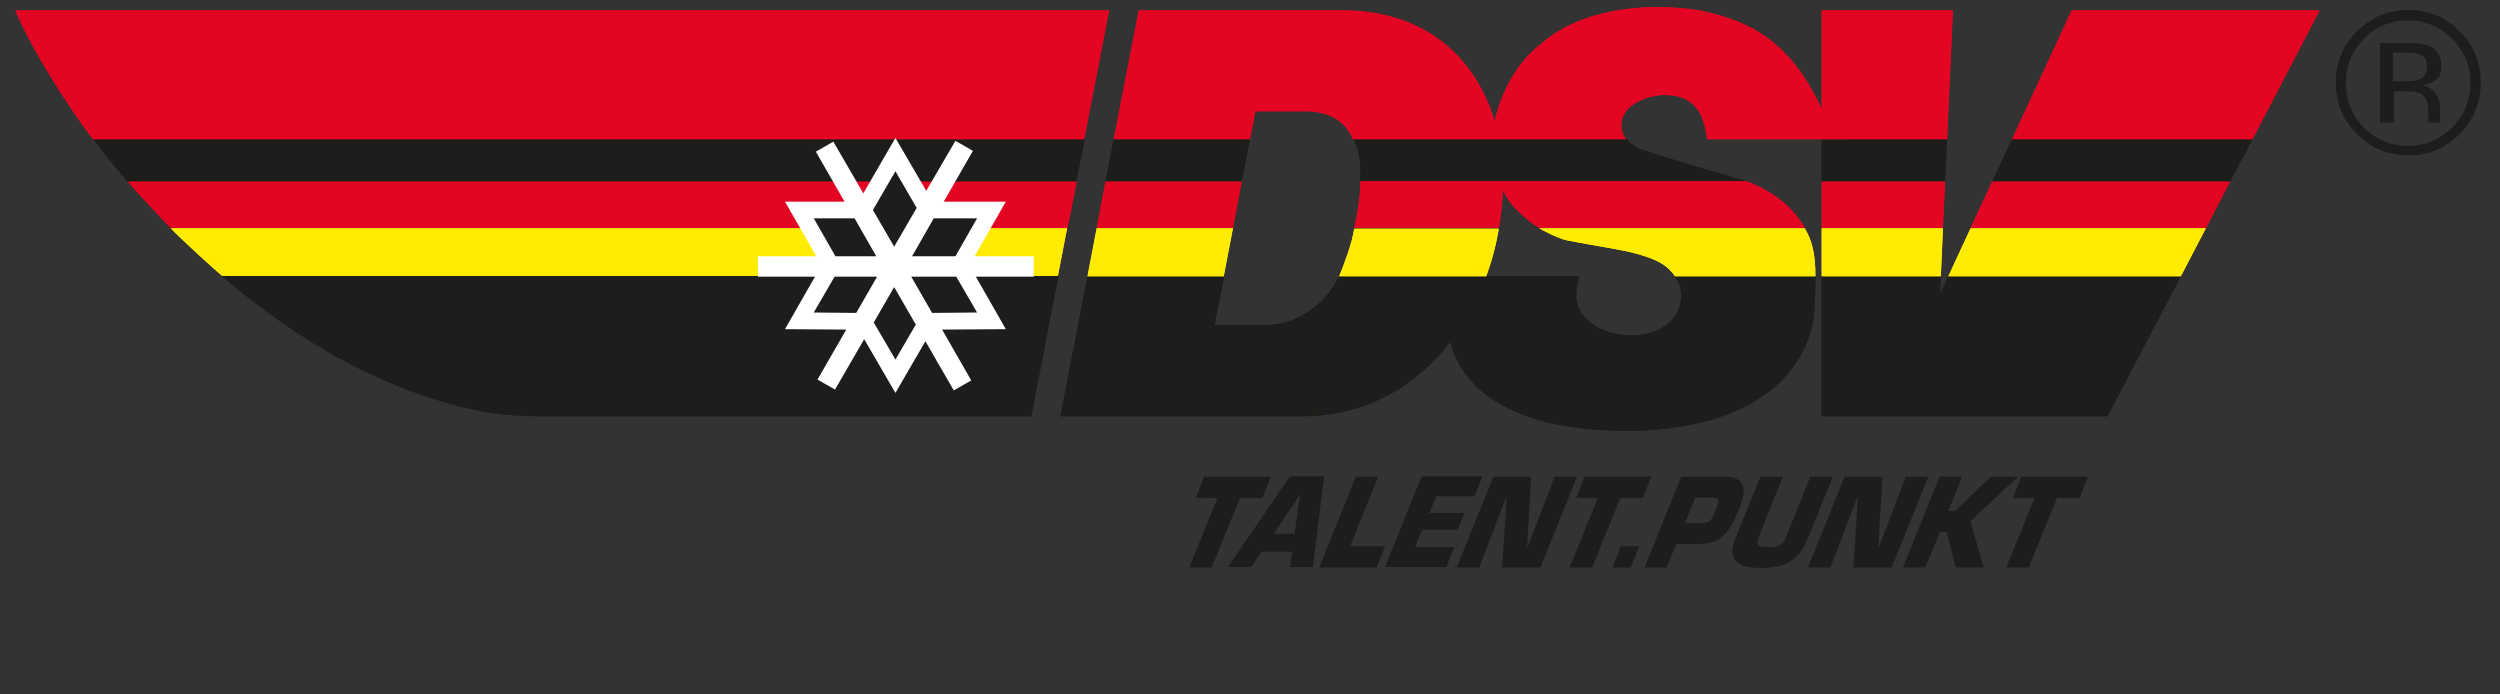<?xml version="1.0" encoding="UTF-8"?>
<svg id="layer" xmlns="http://www.w3.org/2000/svg" version="1.1" viewBox="0 0 600 166.6">
  <rect x="0" y="0" width="600" height="166.6" fill="#333333" stroke="none"/>
  <!-- Generator: Adobe Illustrator 29.0.1, SVG Export Plug-In . SVG Version: 2.1.0 Build 192)  -->
  <defs>
    <style>
      .st0 {
        fill: #1d1d1b;
      }

      .st1 {
        fill: #fff;
      }

      .st2 {
        fill: #e30521;
      }

      .st3 {
        fill: #ffec00;
      }
    </style>
  </defs>
  <g>
    <g>
      <g>
        <path class="st0" d="M53.3,66.3c18,15.4,39.9,28.5,64.4,32.8,0,0,5.6.8,11.7.8h118.1l6.5-33.6H53.3Z"/>
        <path class="st0" d="M260.3,33.4H22.4c2.6,3.6,6.2,7.8,8.3,10.3h227.6l2-10.3Z"/>
        <path class="st0" d="M415.7,42.5s-10.4-3-21.5-6.5c-1.9-.7-3.1-1.7-3.9-2.7h-65.5c1.1,2.1,1.7,4.5,1.7,7.2,0,1,0,2,0,3.1h92.7c-1.1-.4-2.3-.8-3.5-1.1Z"/>
        <path class="st0" d="M293.7,66.3h-32.7l-6.5,33.6h58.1c14.8,0,27.1-6.9,35.5-17.9,3.6,14.4,19.8,21.4,42.3,21.4s39.6-8.1,44.2-24c0,0,.7-2.2.9-6.2.2-2.5.2-6.8.2-6.8,0,0,0,0,0-.1h-33.7c.9,1.4,1.5,2.9,1.5,4.5,0,5.8-5,9.7-12,9.7s-13.6-3.9-13.2-10.3c.1-1.7.5-3,.7-3.9h-57.6s0,0,0,0c-3.4,6.9-10.2,11.7-17.5,11.7h-12.4l2.3-11.7Z"/>
        <polygon class="st0" points="300 33.4 267.3 33.4 265.3 43.6 298 43.6 300 33.4"/>
        <polygon class="st0" points="467.3 33.4 437.2 33.5 437.2 43.6 466.8 43.6 467.3 33.4"/>
        <polygon class="st0" points="540.6 33.4 482.9 33.4 478.1 43.6 535.2 43.6 540.6 33.4"/>
        <polygon class="st0" points="523.4 66.3 467.6 66.3 465.6 70.6 465.8 66.3 437.2 66.3 437.2 99.9 505.8 99.9 523.4 66.3"/>
      </g>
      <g>
        <path class="st0" d="M53.3,66.3c18,15.4,39.9,28.5,64.4,32.8,0,0,5.6.8,11.7.8h118.1l6.5-33.6H53.3Z"/>
        <path class="st0" d="M260.3,33.4H22.4c2.6,3.6,6.2,7.8,8.3,10.3h227.6l2-10.3Z"/>
        <path class="st0" d="M415.7,42.5s-10.4-3-21.5-6.5c-1.9-.7-3.1-1.7-3.9-2.7h-65.5c1.1,2.1,1.7,4.5,1.7,7.2,0,1,0,2,0,3.1h92.7c-1.1-.4-2.3-.8-3.5-1.1Z"/>
        <path class="st0" d="M293.7,66.3h-32.7l-6.5,33.6h58.1c14.8,0,27.1-6.9,35.5-17.9,3.6,14.4,19.8,21.4,42.3,21.4s39.6-8.1,44.2-24c0,0,.7-2.2.9-6.2.2-2.5.2-6.8.2-6.8,0,0,0,0,0-.1h-33.7c.9,1.4,1.5,2.9,1.5,4.5,0,5.8-5,9.7-12,9.7s-13.6-3.9-13.2-10.3c.1-1.7.5-3,.7-3.9h-57.6s0,0,0,0c-3.4,6.9-10.2,11.7-17.5,11.7h-12.4l2.3-11.7Z"/>
        <polygon class="st0" points="300 33.4 267.3 33.4 265.3 43.6 298 43.6 300 33.4"/>
        <polygon class="st0" points="467.3 33.4 437.2 33.5 437.2 43.6 466.8 43.6 467.3 33.4"/>
        <polygon class="st0" points="540.6 33.4 482.9 33.4 478.1 43.6 535.2 43.6 540.6 33.4"/>
        <polygon class="st0" points="523.4 66.3 467.6 66.3 465.6 70.6 465.8 66.3 437.2 66.3 437.2 99.9 505.8 99.9 523.4 66.3"/>
      </g>
    </g>
    <g>
      <g>
        <path class="st2" d="M266.2,2.5H3.7c3.9,9.6,13.8,24.8,18.6,30.9h237.9l6-30.9Z"/>
        <path class="st2" d="M468.8,2.5h-31.6v23.7c-8.4-18.7-20.5-21.7-29.2-23.7,0,0-.1,0-.2,0h0c-13.6-2.2-28.9,0-37.9,8,0,0,0,0-.1.1-.7.5-8.2,5.9-11.1,18.5-4.7-16-17.5-26.6-36.3-26.6h-49.1l-6,30.9h32.7l1.3-6.7h12.8c4.7.3,8.5,1.9,10.6,6.7h65.5c-.8-1.1-1.1-2.3-1.1-3.3,0-5.1,6.6-7.3,10.2-7.3s6.4.8,8.4,3.9c1,1.5,1.8,4.6,2,6.7h0s57.6,0,57.6,0l1.4-30.9Z"/>
        <polygon class="st2" points="540.6 33.4 556.7 2.5 497.2 2.5 482.9 33.4 540.6 33.4"/>
        <polygon class="st2" points="535.2 43.6 478.1 43.6 478.1 43.6 472.9 54.8 472.9 54.8 529.4 54.8 535.2 43.6 535.2 43.6"/>
        <polygon class="st2" points="466.3 54.8 466.8 43.6 466.8 43.6 437.2 43.6 437.2 54.8 466.3 54.8 466.3 54.8"/>
        <polygon class="st2" points="298 43.6 298 43.6 265.3 43.6 265.3 43.6 263.2 54.8 263.2 54.8 295.9 54.8 298 43.6"/>
        <path class="st2" d="M258.3,43.6H30.7c1.4,1.7,7.8,8.7,10.4,11.2h215.1l2.2-11.2Z"/>
        <path class="st2" d="M359.7,54.8c.2-1.1.4-2.2.5-3.3.3-2,.4-4,.5-5.9.7,1.5,1.6,3,2.6,4,.3.4,2.1,2.1,2.6,2.5,0,0,0,0,0,0,1,.9,2.2,1.8,3.5,2.6h63.8c-2.1-3.5-5.7-8-14-11.2h0s-92.7,0-92.7,0h0c0,2.8-.4,6.4-1.5,11.2h34.7Z"/>
      </g>
      <g>
        <path class="st2" d="M266.2,2.5H3.7c3.9,9.6,13.8,24.8,18.6,30.9h237.9l6-30.9Z"/>
        <path class="st2" d="M468.8,2.5h-31.6v23.7c-8.4-18.7-20.5-21.7-29.2-23.7,0,0-.1,0-.2,0h0c-13.6-2.2-28.9,0-37.9,8,0,0,0,0-.1.1-.7.5-8.2,5.9-11.1,18.5-4.7-16-17.5-26.6-36.3-26.6h-49.1l-6,30.9h32.7l1.3-6.7h12.8c4.7.3,8.5,1.9,10.6,6.7h65.5c-.8-1.1-1.1-2.3-1.1-3.3,0-5.1,6.6-7.3,10.2-7.3s6.4.8,8.4,3.9c1,1.5,1.8,4.6,2,6.7h0s57.6,0,57.6,0l1.4-30.9Z"/>
        <polygon class="st2" points="540.6 33.4 556.7 2.5 497.2 2.5 482.9 33.4 540.6 33.4"/>
        <polygon class="st2" points="535.2 43.6 478.1 43.6 478.1 43.6 472.9 54.8 472.9 54.8 529.4 54.8 535.2 43.6 535.2 43.6"/>
        <polygon class="st2" points="466.3 54.8 466.8 43.6 466.8 43.6 437.2 43.6 437.2 54.8 466.3 54.8 466.3 54.8"/>
        <polygon class="st2" points="298 43.6 298 43.6 265.3 43.6 265.3 43.6 263.2 54.8 263.2 54.8 295.9 54.8 298 43.6"/>
        <path class="st2" d="M258.3,43.6H30.7c1.4,1.7,7.8,8.7,10.4,11.2h215.1l2.2-11.2Z"/>
        <path class="st2" d="M359.7,54.8c.2-1.1.4-2.2.5-3.3.3-2,.4-4,.5-5.9.7,1.5,1.6,3,2.6,4,.3.4,2.1,2.1,2.6,2.5,0,0,0,0,0,0,1,.9,2.2,1.8,3.5,2.6h63.8c-2.1-3.5-5.7-8-14-11.2h0s-92.7,0-92.7,0h0c0,2.8-.4,6.4-1.5,11.2h34.7Z"/>
      </g>
    </g>
    <g>
      <g>
        <polygon class="st3" points="523.4 66.3 529.4 54.8 472.9 54.8 472.8 55.1 467.6 66.3 523.4 66.3"/>
        <path class="st3" d="M256.1,54.8H41c1.6,1.8,10.9,10.3,12.3,11.4h200.6s2.2-11.4,2.2-11.4Z"/>
        <path class="st3" d="M356.7,66.3h0c2.3-6.2,3-11.4,3-11.4h-34.7c-.5,3.5-2.4,8.5-3.6,11.4h0s35.3,0,35.3,0Z"/>
        <polygon class="st3" points="465.8 66.3 466.3 54.8 437.2 54.8 437.2 66.3 465.8 66.3 465.8 66.3"/>
        <polygon class="st3" points="295.9 54.8 263.2 54.8 261 66.3 293.7 66.3 295.9 54.8"/>
        <path class="st3" d="M433.2,54.8h-63.8s4.3,2.4,6.7,2.9c6.7,1.3,13.2,2.2,16.7,3.2,4.5,1.3,7.1,2.4,9.2,5.4h0s33.7,0,33.7,0h0c0-5.6-.9-8.7-2.5-11.4Z"/>
      </g>
      <g>
        <polygon class="st3" points="523.4 66.3 529.4 54.8 472.9 54.8 472.8 55.1 467.6 66.3 523.4 66.3"/>
        <path class="st3" d="M256.1,54.8H41c1.6,1.8,10.9,10.3,12.3,11.4h200.6s2.2-11.4,2.2-11.4Z"/>
        <path class="st3" d="M356.7,66.3h0c2.3-6.2,3-11.4,3-11.4h-34.7c-.5,3.5-2.4,8.5-3.6,11.4h0s35.3,0,35.3,0Z"/>
        <polygon class="st3" points="465.8 66.3 466.3 54.8 437.2 54.8 437.2 66.3 465.8 66.3 465.8 66.3"/>
        <polygon class="st3" points="295.9 54.8 263.2 54.8 261 66.3 293.7 66.3 295.9 54.8"/>
        <path class="st3" d="M433.2,54.8h-63.8s4.3,2.4,6.7,2.9c6.7,1.3,13.2,2.2,16.7,3.2,4.5,1.3,7.1,2.4,9.2,5.4h0s33.7,0,33.7,0h0c0-5.6-.9-8.7-2.5-11.4Z"/>
      </g>
    </g>
    <g>
      <polygon class="st1" points="228.9 93.7 222.1 81.9 214.9 94.3 207.4 81.4 200.4 93.5 196.2 91.1 203.1 79.1 188.4 79 195.6 66.4 181.9 66.4 181.9 61.5 195.9 61.5 188.4 48.4 202.7 48.4 195.8 36.4 200 34 207.2 46.4 214.9 33.1 222.3 45.8 229.3 33.8 233.5 36.2 226.5 48.4 241.4 48.4 233.9 61.5 248.1 61.5 248.1 66.4 234.2 66.4 241.4 79 226.1 79.1 233.1 91.3 228.9 93.7"/>
      <polygon class="st0" points="224.1 52.4 218.9 61.5 229.3 61.5 234.5 52.4 224.1 52.4"/>
      <polygon class="st0" points="205.5 75.1 210.5 66.4 200.3 66.4 195.3 75 205.5 75.1"/>
      <polygon class="st0" points="218.7 66.4 223.7 75.1 234.5 75 229.5 66.4 218.7 66.4"/>
      <polygon class="st0" points="209.5 50.4 214.6 59.2 220 49.9 214.9 41.1 209.5 50.4"/>
      <polygon class="st0" points="210.3 61.5 205.1 52.4 195.3 52.4 200.5 61.5 210.3 61.5"/>
      <polygon class="st0" points="219.8 77.9 214.6 68.9 209.7 77.4 214.9 86.3 219.8 77.9"/>
    </g>
  </g>
  <path class="st0" d="M567.4,9.3c-2.9,2.9-4.4,6.5-4.4,10.6s1.4,7.7,4.3,10.7c2.9,2.9,6.4,4.4,10.6,4.4s7.7-1.5,10.6-4.4c2.9-2.9,4.4-6.5,4.4-10.7s-1.5-7.7-4.4-10.6c-2.9-2.9-6.5-4.4-10.6-4.4s-7.7,1.5-10.6,4.4ZM590.3,32.2c-3.4,3.4-7.5,5.1-12.3,5.1s-8.9-1.7-12.3-5.1c-3.4-3.4-5.1-7.5-5.1-12.4s1.7-8.9,5.1-12.3c3.4-3.4,7.5-5.1,12.3-5.1s8.9,1.7,12.3,5.1c3.4,3.4,5.1,7.5,5.1,12.3,0,4.8-1.7,8.9-5.1,12.4ZM581.3,13.3c-.8-.5-2.2-.7-4.1-.7h-2.9v6.9h3c1.4,0,2.5-.1,3.2-.4,1.3-.5,2-1.5,2-3s-.4-2.3-1.3-2.8ZM577.7,10.3c2.4,0,4.1.2,5.2.7,2,.8,3,2.4,3,4.8s-.6,3-1.9,3.8c-.7.4-1.6.7-2.8.9,1.5.2,2.6.9,3.3,1.9.7,1,1.1,2,1.1,3v1.4c0,.4,0,.9,0,1.4,0,.5,0,.8.2,1v.2c.1,0-3,0-3,0,0,0,0-.1,0-.2,0,0,0-.1,0-.2v-.6c0,0,0-1.5,0-1.5,0-2.2-.6-3.7-1.8-4.4-.7-.4-2-.6-3.7-.6h-2.7v7.5h-3.4V10.3h6.7Z"/>
  <g>
    <path class="st0" d="M290.8,136.2h-5.4l6.8-16.7h-5.2l2-5.1h16l-2,5.1h-5.4l-6.8,16.7Z"/>
    <path class="st0" d="M302.8,132.4l-2.5,3.7h-5.6l14.9-21.8h8.2l-2.7,21.8h-5.5l.5-3.7h-7.2ZM312,118.7h0l-6.3,9.4h5l1.3-9.4Z"/>
    <path class="st0" d="M324,131.1h8.4l-2,5.1h-13.8l8.8-21.8h5.4l-6.8,16.7Z"/>
    <path class="st0" d="M342.9,123.1h8.6l-1.6,4h-8.6l-1.7,4.2h9.4l-1.9,4.8h-14.7l8.8-21.8h14.6l-1.9,4.8h-9.2l-1.6,4Z"/>
    <path class="st0" d="M355,136.2h-5.4l8.8-21.8h9.1l-1,16.7h.2l6.4-16.7h5.4l-8.8,21.8h-9.2l1.1-16.7h-.2l-6.4,16.7Z"/>
    <path class="st0" d="M382.1,136.2h-5.4l6.8-16.7h-5.2l2-5.1h16l-2,5.1h-5.4l-6.8,16.7Z"/>
    <path class="st0" d="M391.4,136.2h-4.4l2-5.1h4.4l-2,5.1Z"/>
    <path class="st0" d="M394.7,136.2l8.8-21.8h10.1c5,0,6,2.3,3.7,8-2.5,6.1-4.6,8.2-10.2,8.2h-4.8l-2.3,5.6h-5.4ZM408.1,125.5c2.2,0,2.6-.3,3.7-3.2.9-2.2.9-2.9-1.2-2.9h-3.7l-2.5,6.1h3.7Z"/>
    <path class="st0" d="M439.9,114.4l-5.9,14.5c-2.3,5.8-5.5,7.4-11.5,7.4s-8-2.2-5.9-7.4l5.9-14.5h5.4l-5.8,14.4c-1,2.5.3,2.5,2.5,2.5s3.1-.2,4.2-2.8l5.7-14.1h5.4Z"/>
    <path class="st0" d="M439.3,136.2h-5.4l8.8-21.8h9.1l-1,16.7h.2l6.4-16.7h5.4l-8.8,21.8h-9.2l1.1-16.7h-.2l-6.4,16.7Z"/>
    <path class="st0" d="M467.7,122.6h1.6l8.5-8.2h6.5l-11.4,10.7,3.2,11.1h-6.7l-2.2-8.5h-1.6l-3.5,8.5h-5.4l8.8-21.8h5.4l-3.3,8.2Z"/>
    <path class="st0" d="M486.9,136.2h-5.4l6.8-16.7h-5.2l2-5.1h16l-2,5.1h-5.4l-6.8,16.7Z"/>
  </g>
</svg>